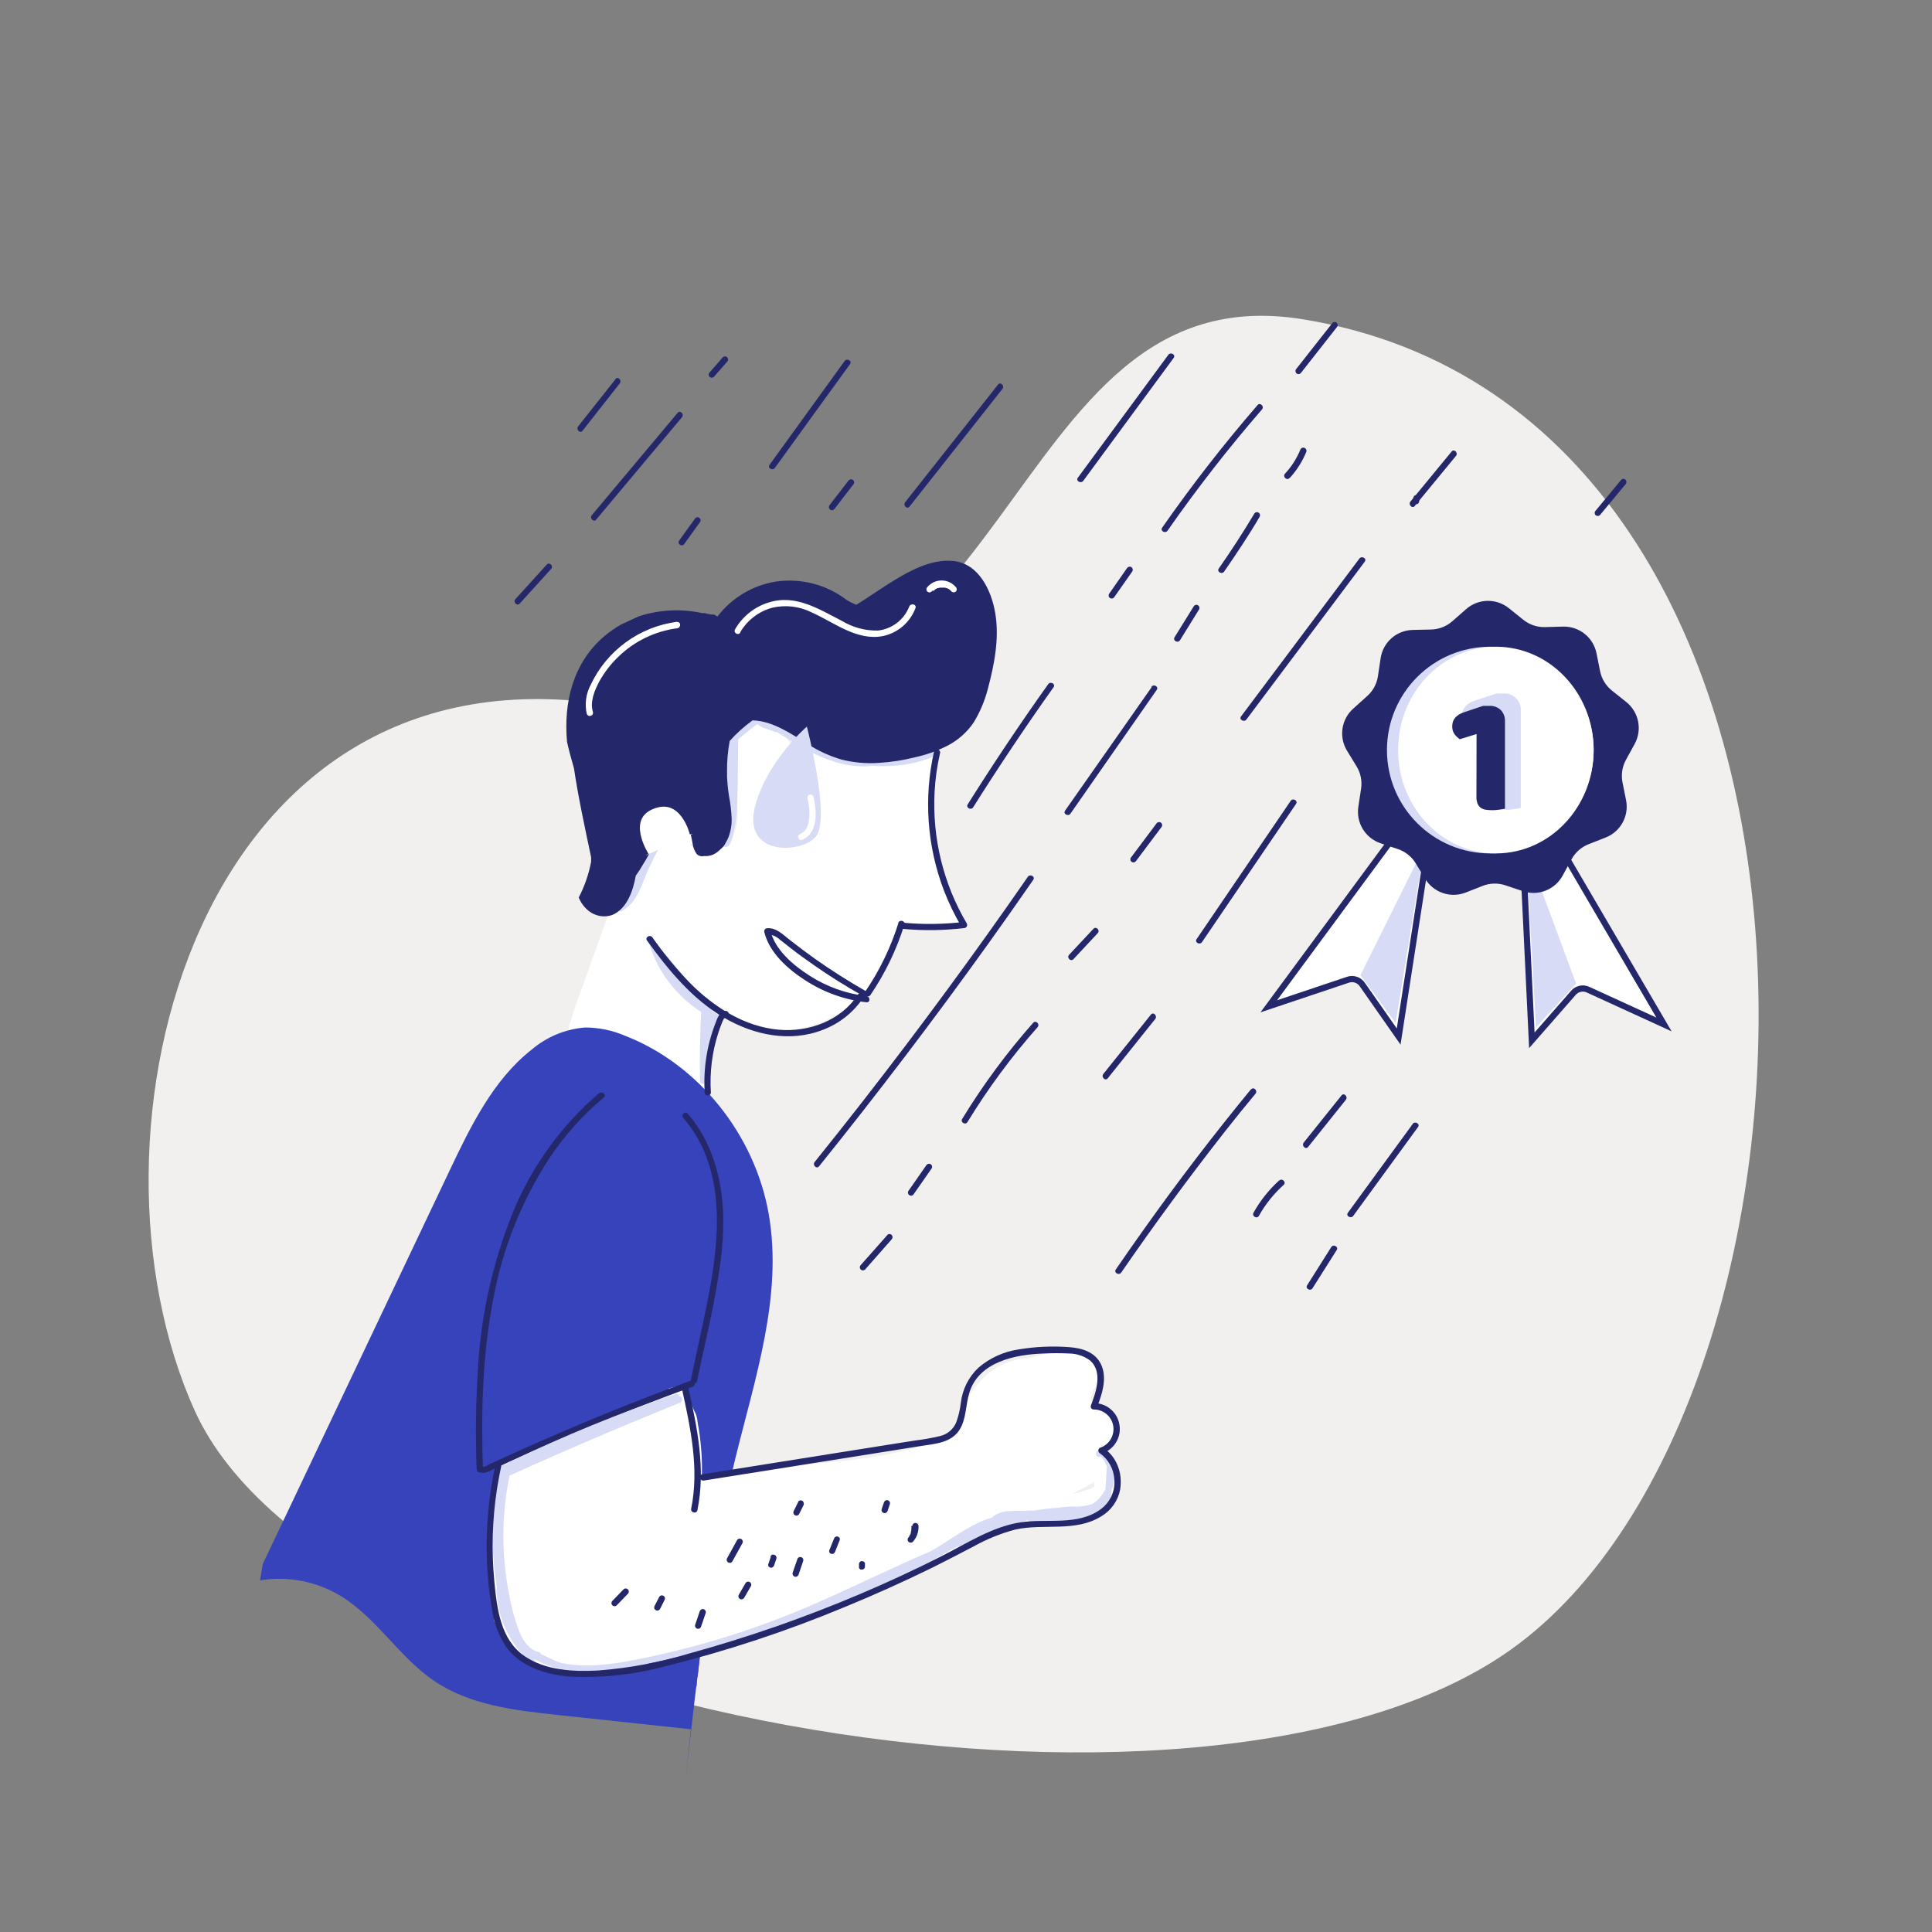 <svg width="312" height="312" viewBox="0 0 312 312" fill="none" xmlns="http://www.w3.org/2000/svg">
    <rect x="0" y="0" width="312" height="312" fill="#808080" stroke="none"/>
    <path fill-rule="evenodd" clip-rule="evenodd" d="M210.492 51.575C160.628 43.405 165.712 125.186 99.363 113.993C31.5 102.544 11.217 183.309 31.5 227.921C53.407 276.104 193.681 302.006 243.866 266.487C300.348 226.51 304.052 66.904 210.492 51.575Z" fill="#F1F0EE"/>
    <g clip-path="url(#clip0_12191_20752)">
        <path d="M154.64 146.759C154.313 145.48 153.85 144.24 153.26 143.059C152.475 141.377 151.835 139.631 151.35 137.839C150.383 134.138 150.118 130.288 150.57 126.489C150.592 126.272 150.551 126.053 150.45 125.859C150.676 124.614 150.803 123.354 150.83 122.089C150.885 121.849 150.885 121.599 150.83 121.359C150.805 120.988 150.643 120.639 150.376 120.379C150.109 120.12 149.756 119.968 149.384 119.953C149.012 119.938 148.648 120.061 148.361 120.299C148.074 120.536 147.885 120.871 147.83 121.239L147.7 121.409C146.666 120.426 145.411 119.705 144.04 119.309C143.73 119.219 143.42 119.149 143.11 119.089C142.985 118.703 142.767 118.353 142.473 118.072C142.18 117.791 141.822 117.587 141.43 117.479C140.899 117.347 140.339 117.387 139.832 117.594C139.325 117.8 138.897 118.163 138.61 118.629L138.4 118.979C137.77 119.039 137.15 119.119 136.53 119.199C136.135 119.209 135.76 119.371 135.481 119.65C135.201 119.929 135.04 120.304 135.03 120.699C135.037 121.085 135.189 121.453 135.456 121.731C135.723 122.009 136.085 122.177 136.47 122.199L135.88 123.199C134.77 121.369 132.52 120.379 130.25 119.979C129.504 119.85 128.737 119.996 128.09 120.389C126.96 119.669 126.65 118.069 125.52 117.449C124.12 116.669 121.91 116.809 120.29 116.639C119.568 116.506 118.823 116.595 118.154 116.895C117.484 117.196 116.921 117.692 116.54 118.319C116.341 118.794 116.239 119.304 116.239 119.819C116.239 120.334 116.341 120.844 116.54 121.319C116.84 122.319 117.18 123.229 117.54 124.179C118.188 125.911 118.676 127.699 119 129.519C119.269 131.194 119.132 132.909 118.6 134.519C118.441 134.938 118.24 135.34 118 135.719C117.417 135.707 116.837 135.805 116.29 136.009L116.08 136.099C115.23 135.399 114.39 134.689 113.57 133.969C113.12 133.579 112.69 133.179 112.25 132.789C112.294 131.977 112.107 131.169 111.71 130.459C111.443 129.997 111.069 129.606 110.621 129.317C110.172 129.029 109.66 128.852 109.129 128.801C108.598 128.75 108.062 128.827 107.567 129.025C107.071 129.223 106.63 129.536 106.28 129.939C105.64 129.775 104.961 129.866 104.387 130.192C103.812 130.518 103.387 131.055 103.2 131.689C102.84 132.999 102.49 134.319 102.13 135.629C102.02 136.039 102.02 136.47 102.13 136.879L93.48 160.949C92.977 162.21 92.559 163.502 92.23 164.819C91.972 165.163 91.857 165.593 91.91 166.019C91.75 166.309 91.6 166.609 91.44 166.909C91.318 167.143 91.259 167.405 91.267 167.669C91.276 167.933 91.352 168.19 91.489 168.416C91.625 168.642 91.817 168.829 92.047 168.959C92.277 169.089 92.536 169.158 92.8 169.159C92.976 169.358 93.205 169.502 93.46 169.576C93.714 169.651 93.985 169.652 94.24 169.579C94.546 169.467 94.811 169.265 95 168.999C95.2 168.999 95.4 168.999 95.61 168.999C95.803 169.448 96.161 169.806 96.61 169.999C98.892 171.03 101.11 172.199 103.25 173.499C104.25 174.149 105.33 174.829 106.33 175.499C106.82 175.839 107.33 176.189 107.78 176.499L108.06 176.709L108.25 176.859L109.04 177.489C109.422 177.807 109.875 178.03 110.36 178.139C110.427 178.263 110.515 178.375 110.62 178.469C110.62 179.019 110.62 179.569 110.69 180.119C110.69 180.517 110.848 180.898 111.129 181.18C111.411 181.461 111.792 181.619 112.19 181.619C112.588 181.619 112.969 181.461 113.251 181.18C113.532 180.898 113.69 180.517 113.69 180.119C114.043 175.039 114.397 169.962 114.75 164.889C115.88 163.889 117.75 164.889 119.54 165.019C120.19 165.079 121.26 166.279 121.91 166.269C123.32 166.506 124.753 166.583 126.18 166.499C129.424 166.332 132.578 165.378 135.37 163.719C138.326 161.882 140.712 159.257 142.26 156.139C142.826 155.022 143.31 153.866 143.71 152.679C144.108 151.879 144.462 151.058 144.77 150.219C145.67 150.059 146.58 149.919 147.49 149.809C149.292 149.762 151.095 149.866 152.88 150.119C153.254 150.212 153.648 150.161 153.986 149.975C154.323 149.79 154.578 149.484 154.7 149.119C154.863 148.967 154.991 148.782 155.078 148.576C155.164 148.37 155.205 148.149 155.2 147.926C155.194 147.703 155.141 147.484 155.045 147.282C154.948 147.081 154.81 146.903 154.64 146.759ZM111.57 136.179C111.76 136.359 111.96 136.529 112.16 136.699L113.07 137.479C112.808 137.38 112.536 137.306 112.26 137.259C112.029 136.953 111.779 136.663 111.51 136.389L111.57 136.179Z" fill="white"/>
        <path d="M111.57 279.26L89.94 276.94C82.99 276.2 75.73 275.34 69.94 271.33C64.46 267.55 60.82 261.33 55.16 257.82C51.23 255.396 46.558 254.47 42 255.21L42.42 252.61L72.57 189.11C76 181.88 79.65 174.38 85.85 169.51C88.287 167.432 91.318 166.179 94.51 165.93C96.743 165.939 98.951 166.402 101 167.29C112.79 171.89 121.89 183.21 124.14 196.05C126.45 209.27 121.92 222.58 118.73 235.6C114.57 252.6 112.63 270.03 110.73 287.43" fill="#3643BA"/>
        <path d="M88 187.26C87.983 187.199 87.954 187.142 87.914 187.092C87.874 187.042 87.826 187.001 87.77 186.97C87.715 186.933 87.652 186.909 87.586 186.9C87.52 186.891 87.453 186.898 87.39 186.92C87.328 186.935 87.269 186.962 87.218 187C87.166 187.037 87.123 187.085 87.09 187.14L86.72 187.88C86.682 187.932 86.661 187.995 86.66 188.06C86.645 188.126 86.645 188.194 86.66 188.26C86.675 188.323 86.704 188.382 86.743 188.434C86.783 188.486 86.833 188.528 86.89 188.56C87.009 188.626 87.148 188.644 87.28 188.61C87.341 188.593 87.398 188.563 87.448 188.524C87.498 188.484 87.539 188.435 87.57 188.38C87.7 188.14 87.82 187.89 87.94 187.65C87.979 187.594 88 187.528 88 187.46C88.019 187.395 88.019 187.325 88 187.26Z" fill="#ABB2EB"/>
        <path d="M112.58 270.919C112.673 270.645 112.727 270.359 112.74 270.069C112.82 269.179 112.99 267.629 112.99 267.629C112.99 267.629 111.93 267.479 111.87 267.859C111.87 267.859 111.19 267.729 111.19 267.769C111.11 267.609 111.56 268.079 111.36 268.099C107.62 268.599 104.02 269.749 100.36 270.599C99.2 270.869 98.14 270.199 96.96 270.359C96.91 270.229 96.7 270.999 96.53 270.979C94.679 270.678 92.801 270.581 90.93 270.689H90.87L84.26 268.159C84.233 268.092 84.192 268.031 84.141 267.981C84.089 267.93 84.028 267.89 83.96 267.864C83.893 267.837 83.821 267.825 83.748 267.828C83.676 267.831 83.605 267.848 83.54 267.879H83.49C83.39 267.879 83.55 267.549 83.49 267.569C83.63 267.129 83.21 267.349 83.14 267.249C82.93 266.919 82.62 266.919 82.43 266.589C82.465 266.549 82.489 266.501 82.5 266.449C82.625 265.953 82.571 265.428 82.348 264.968C82.125 264.507 81.747 264.139 81.28 263.929C81.207 263.915 81.132 263.915 81.06 263.929C80.503 262.635 80.051 261.297 79.71 259.929C79.71 259.689 79.71 259.459 79.71 259.229C79.71 258.999 79.71 258.919 79.71 258.759C79.732 258.684 79.732 258.604 79.71 258.529C79.57 255.769 79.27 253.019 79.09 250.269C79.09 247.369 79.2 244.479 79.25 241.589C79.38 240.759 79.52 239.919 79.68 239.099C79.68 238.819 80.12 238.659 79.84 238.629C80.49 238.929 79.94 238.579 79.93 238.549C79.92 238.519 79.73 238.379 79.77 238.359C80.01 238.279 80.17 237.449 80.09 237.179C80.01 236.909 79.37 237.279 79.09 237.369L77.88 237.789L77.82 237.689C77.896 237.575 77.928 237.436 77.91 237.299C77.335 233.692 77.284 230.021 77.76 226.399C77.84 225.759 76.84 225.769 76.76 226.399C76.68 227.029 76.66 227.479 76.61 228.019C76.66 227.169 76.72 226.329 76.78 225.489C76.98 222.489 77.27 219.489 77.67 216.489C78 215.059 78.35 213.639 78.77 212.239C78.789 212.177 78.796 212.111 78.788 212.046C78.781 211.981 78.76 211.919 78.727 211.862C78.694 211.806 78.65 211.757 78.597 211.718C78.544 211.68 78.484 211.653 78.42 211.639C78.72 209.989 79.08 208.339 79.48 206.699C79.83 205.379 80.19 204.059 80.59 202.759C81.21 200.759 81.9 198.759 82.59 196.759C83.828 193.674 85.333 190.702 87.09 187.879C89.48 184.034 92.428 180.566 95.84 177.589C96.32 177.159 95.61 176.459 95.13 176.879C90.157 181.3 86.136 186.686 83.31 192.709C83.241 192.732 83.178 192.77 83.127 192.82C83.075 192.87 83.035 192.932 83.01 192.999C82.61 193.999 82.24 194.929 81.86 195.909C81.71 196.279 81.54 196.649 81.39 197.019C80.021 200.542 78.931 204.166 78.13 207.859C77.168 211.742 76.443 215.679 75.96 219.649C74.743 226.4 74.507 233.291 75.26 240.109C75.32 240.609 75.72 240.699 76.26 240.659C76.592 240.623 76.927 240.623 77.26 240.659C77.32 240.659 77.26 240.889 77.26 240.899C74.617 248.565 73.769 256.734 74.78 264.779C74.867 265.315 75.008 265.841 75.2 266.349C75.523 267.188 75.904 268.003 76.34 268.789C76.672 269.248 77.07 269.655 77.52 269.999C77.807 270.442 78.142 270.851 78.52 271.219C78.74 271.399 78.978 271.557 79.23 271.689C79.667 271.907 80.118 272.098 80.58 272.259C81.39 272.803 82.296 273.186 83.25 273.389C85.581 273.881 87.949 274.178 90.33 274.279C92.82 274.419 95.33 274.419 97.8 274.399C100.13 274.399 102.46 274.399 104.8 274.189C107.342 274.038 109.841 273.47 112.2 272.509C112.57 272.349 112.5 272.239 112.5 271.949C112.516 271.82 112.516 271.689 112.5 271.559C112.5 271.559 112.57 270.999 112.58 270.919Z" fill="#3643BA"/>
        <path d="M116.49 164.05C116.442 163.989 116.382 163.938 116.313 163.902C116.244 163.866 116.168 163.845 116.09 163.84C115.757 163.693 115.424 163.533 115.09 163.36C115.073 163.272 115.035 163.19 114.98 163.12L107.47 154.12C107.416 154.051 107.341 154.002 107.256 153.981C107.171 153.959 107.081 153.966 107 154C106.73 153.52 106.48 153 106.25 152.54C106.22 152.467 106.169 152.405 106.103 152.363C106.037 152.32 105.959 152.298 105.88 152.3C105.67 151.71 104.73 151.97 104.88 152.58C106.32 157.056 109.272 160.892 113.23 163.43C113.04 167.13 112.97 170.84 113.05 174.55C113.05 174.682 113.103 174.81 113.197 174.903C113.291 174.997 113.418 175.05 113.55 175.05C113.683 175.05 113.81 174.997 113.904 174.903C113.998 174.81 114.05 174.682 114.05 174.55C114.05 174.42 114.05 174.29 114.05 174.15C114.101 174.107 114.141 174.053 114.169 173.992C114.196 173.932 114.211 173.866 114.21 173.8C114.318 170.73 115.032 167.713 116.31 164.92C116.75 164.79 116.94 164.25 116.49 164.05Z" fill="#D8DBF5"/>
        <path d="M130.5 121.34L130.43 121.19C131.584 121.791 132.777 122.315 134 122.76C135.815 123.44 137.741 123.779 139.68 123.76C140.078 123.751 140.476 123.718 140.87 123.66C142.295 123.769 143.728 123.749 145.15 123.6C147.342 123.369 149.482 122.789 151.49 121.88C152.07 121.62 151.57 120.75 150.98 121.02C149.184 121.827 147.275 122.353 145.32 122.58L145.79 122.43C146.4 122.23 146.14 121.26 145.52 121.43C144.032 121.961 142.499 122.356 140.94 122.61C136.952 122.221 133.076 121.074 129.52 119.23C128.938 118.282 128.659 117.18 128.72 116.07C128.8 115.43 127.8 115.43 127.72 116.07C127.64 116.088 127.567 116.126 127.505 116.18C127.444 116.234 127.398 116.303 127.37 116.38L127.16 116.98C127.126 117.041 127.109 117.11 127.109 117.18C127.109 117.249 127.126 117.318 127.16 117.38C127.16 117.54 127.08 117.69 127.04 117.84C125.7 117.06 124.38 116.24 123.1 115.36C123.042 115.318 122.976 115.292 122.905 115.282C122.835 115.272 122.764 115.279 122.697 115.302C122.63 115.326 122.57 115.365 122.522 115.417C122.474 115.469 122.439 115.531 122.42 115.6C122.42 115.6 122.36 115.6 122.34 115.6C120.68 116.86 119.05 118.17 117.46 119.51C117.374 119.602 117.326 119.723 117.326 119.85C117.326 119.976 117.374 120.097 117.46 120.19C117.36 120.215 117.273 120.276 117.215 120.36C117.156 120.445 117.129 120.547 117.14 120.65C117.14 121.21 117.22 121.78 117.25 122.35C117.046 124.646 117.174 126.96 117.63 129.22C117.71 131.49 117.63 134 116.04 135.8C115.64 136.25 116.24 136.9 116.67 136.56C116.696 136.606 116.734 136.644 116.78 136.67C117.97 137.39 118.38 134.88 118.52 134.24C118.844 132.716 119.025 131.166 119.06 129.61C119.18 126.26 119.16 122.89 119.2 119.54C119.205 119.493 119.205 119.446 119.2 119.4C120.41 118.4 121.63 117.4 122.88 116.47C122.88 116.47 122.88 116.47 122.95 116.4L123.15 116.54C122.99 116.54 121.49 116.07 121.46 116.23C121.43 116.39 122.9 117.4 123.17 117.49L125.17 118.19C125.256 118.225 125.353 118.225 125.44 118.19C125.86 118.47 126.28 118.74 126.71 118.99" fill="#D8DBF5"/>
        <path d="M109 130.379C107.28 133.279 105.56 136.179 104.13 139.239C103.52 140.549 102.46 141.01 101.85 142.32C101.24 143.63 101.14 145.599 99.92 146.239C99.35 146.539 99.86 147.399 100.43 147.099C102.98 145.759 103.69 142.589 104.8 140.169C106.316 136.983 108.006 133.882 109.86 130.879C109.911 130.767 109.918 130.639 109.881 130.521C109.843 130.403 109.763 130.304 109.656 130.241C109.549 130.179 109.422 130.159 109.301 130.184C109.18 130.21 109.073 130.279 109 130.379Z" fill="#D8DBF5"/>
        <path d="M160.73 99.049C160.13 95.439 158.12 91.049 154.02 90.6C150.27 90.18 146.5 92.389 143.45 94.309C141.72 95.409 140.03 96.59 138.28 97.669C137.759 97.468 137.257 97.22 136.78 96.93C135.156 95.677 133.296 94.766 131.311 94.25C129.327 93.735 127.258 93.626 125.23 93.93C121.501 94.543 118.148 96.561 115.86 99.57C115.7 99.46 115.52 99.359 115.35 99.26C114.82 99.256 114.293 99.168 113.79 98.999C113.646 99.04 113.494 99.04 113.35 98.999C109.997 98.282 106.515 98.454 103.25 99.499C102.25 99.939 101.25 100.41 100.25 100.88C99.311 101.421 98.421 102.043 97.59 102.74C92.5 107.08 91 113.48 91.57 119.81C91.89 121.24 92.28 122.66 92.69 124.08C93.41 128.9 94.46 133.67 95.46 138.44C95.46 138.69 95.46 138.93 95.46 139.17C95.078 141.18 94.404 143.124 93.46 144.94C93.806 145.8 94.371 146.555 95.1 147.13C95.623 147.539 96.239 147.812 96.894 147.924C97.549 148.036 98.221 147.983 98.85 147.77C101.28 146.77 102.26 143.77 102.67 141.42C104.97 138.21 106.46 134.42 108.67 131.05C108.87 130.83 109.06 130.6 109.26 130.37L109.63 130.47L110.12 130.7C110.939 132.428 111.515 134.263 111.83 136.15C111.907 136.766 112.13 137.356 112.48 137.87C112.627 138.039 112.818 138.163 113.032 138.229C113.246 138.294 113.474 138.298 113.69 138.24C114.108 138.278 114.53 138.229 114.928 138.095C115.326 137.96 115.691 137.744 116 137.46C116.157 137.334 116.307 137.201 116.45 137.06C116.599 136.936 116.736 136.798 116.86 136.65C116.996 136.468 117.113 136.274 117.21 136.07L117.34 135.84C117.396 135.751 117.443 135.657 117.48 135.56C117.56 135.34 117.59 135.37 117.66 135.16C118.01 134.23 118.18 133.242 118.16 132.25C118.108 130.99 117.961 129.737 117.72 128.5C117.561 127.476 117.458 126.444 117.41 125.41V125C117.432 124.928 117.432 124.851 117.41 124.78C117.41 124.78 117.41 124.7 117.41 124.66C117.385 122.983 117.529 121.307 117.84 119.66C118.947 118.416 120.187 117.299 121.54 116.33C124.89 116.44 127.77 118.53 130.54 120.22C132.209 121.293 134.024 122.118 135.93 122.67C137.87 123.155 139.875 123.334 141.87 123.2C143.895 123.083 145.905 122.771 147.87 122.27C149.678 121.872 151.426 121.24 153.07 120.39C154.757 119.507 156.197 118.218 157.26 116.64C158.271 114.973 159.032 113.167 159.52 111.28C160.56 107.38 161.41 103.14 160.73 99.049Z" fill="#24286B"/>
        <path d="M180.76 237.63C180.462 237.151 180.079 236.731 179.63 236.39L178.82 235.79L178.56 235.61L178.37 235.47C177.91 235.1 177.76 234.98 177.64 234.47C177.59 234.267 177.566 234.059 177.57 233.85C178.277 233.672 178.952 233.386 179.57 233C180.1 232.696 180.519 232.229 180.764 231.669C181.008 231.109 181.067 230.486 180.93 229.89C180.73 229.354 180.386 228.884 179.936 228.531C179.486 228.179 178.948 227.957 178.38 227.89L177.61 227.73L177.32 227.66H177.22C177.13 227.612 177.043 227.559 176.96 227.5C176.96 227.5 176.96 227.5 176.89 227.43L176.68 227.21L176.62 227.14L176.56 227.03C176.503 226.944 176.452 226.854 176.41 226.76L176.36 226.67C176.325 226.511 176.282 226.354 176.23 226.2C176.225 226.117 176.225 226.033 176.23 225.95C176.23 225.95 176.23 225.81 176.23 225.72C176.256 225.618 176.276 225.514 176.29 225.41C176.292 225.39 176.292 225.37 176.29 225.35C176.309 225.318 176.326 225.284 176.34 225.25C176.451 225.026 176.506 224.779 176.5 224.53C176.98 223.947 177.322 223.263 177.5 222.53C177.593 222.106 177.598 221.668 177.515 221.242C177.433 220.816 177.264 220.411 177.02 220.053C176.775 219.694 176.46 219.39 176.094 219.157C175.728 218.924 175.318 218.769 174.89 218.7C174.762 218.491 174.58 218.32 174.364 218.204C174.148 218.088 173.905 218.032 173.66 218.04C171.06 218.161 168.487 218.611 166 219.38C164.199 219.419 162.439 219.933 160.9 220.87C157.991 222.752 155.887 225.65 155 229C154.78 229.75 154.61 230.51 154.46 231.28C147.11 234.88 138.69 235.79 130.6 236.44C124.818 236.765 119.059 237.416 113.35 238.39C113.427 235.477 113.196 232.564 112.66 229.7C112.66 229.36 112.54 229.03 112.48 228.7C112.42 228.37 112.14 227.95 111.99 227.57C111.482 226.477 111.113 225.325 110.89 224.14H110.6C110.479 223.936 110.311 223.765 110.11 223.64C109.4 223.82 108.7 224.02 108.01 224.23C107.9 224.402 107.831 224.597 107.81 224.8C107.23 224.95 106.65 225.1 106.08 225.27L104.26 225.85C101.26 227.3 98.34 228.76 95.35 230.16C92.36 231.56 89.26 232.9 86.14 234.1L84.41 234.78C82.9 235.78 81.52 235.7 80.1 236.78C78.799 245.056 78.709 253.477 79.83 261.78C79.83 261.91 80.05 262.03 80.07 262.16C80.069 262.369 80.128 262.575 80.239 262.752C80.351 262.929 80.511 263.07 80.7 263.16C80.872 263.601 81.069 264.031 81.29 264.45C81.38 264.66 81.46 264.88 81.55 265.09C81.64 265.299 81.794 265.474 81.99 265.59C82.864 266.858 84.057 267.873 85.45 268.53C88.62 269.96 92.45 269.62 95.86 269.33C99.531 268.983 103.176 268.395 106.77 267.57C120.259 264.539 133.404 260.14 146 254.44C149.88 252.693 153.703 250.823 157.47 248.83L166.89 246.21C170.309 246.715 173.8 246.156 176.89 244.61C179.21 243.4 182.42 240.51 180.76 237.63ZM176.76 240.05C176.63 240.14 176.49 240.22 176.35 240.3C175.346 240.75 174.287 241.067 173.2 241.24L174.45 240.56C175.07 240.267 175.68 239.933 176.28 239.56C176.439 239.463 176.575 239.333 176.68 239.18C176.638 239.454 176.683 239.734 176.81 239.98L176.76 240.05Z" fill="white"/>
        <path d="M225.83 134.13L204.89 162.51L217.68 158.22C218.098 158.075 218.553 158.072 218.973 158.214C219.393 158.355 219.754 158.631 220 159L225.87 167.39L230.27 138.97L225.83 134.13Z" fill="white" stroke="#24286B" stroke-miterlimit="10"/>
        <path d="M229.08 138.579L219.7 157.479L225.38 165.199L229.62 139.209L229.08 138.579Z" fill="#D8DBF5"/>
        <path d="M250.9 135L268.72 165.44L256.45 159.82C256.057 159.638 255.615 159.588 255.192 159.678C254.768 159.768 254.385 159.993 254.1 160.32L247.38 168L246 139.29L250.9 135Z" fill="white" stroke="#24286B" stroke-miterlimit="10"/>
        <path d="M247.19 139.05L254.52 158.84L248.05 165.92L246.59 139.63L247.19 139.05Z" fill="#D8DBF5"/>
        <path d="M245.91 143.91L243.11 142.97C241.914 142.569 240.615 142.601 239.44 143.06L236.69 144.14C235.516 144.597 234.219 144.628 233.025 144.225C231.832 143.823 230.817 143.014 230.16 141.94L228.62 139.41C227.961 138.334 226.945 137.523 225.75 137.12L222.95 136.18C221.754 135.778 220.738 134.967 220.081 133.889C219.425 132.812 219.169 131.537 219.36 130.29L219.8 127.37C219.992 126.123 219.737 124.848 219.08 123.77L217.54 121.25C216.88 120.177 216.618 118.905 216.801 117.658C216.984 116.412 217.599 115.269 218.54 114.43L220.76 112.43C221.709 111.599 222.333 110.458 222.52 109.21L222.96 106.29C223.146 105.042 223.766 103.901 224.712 103.066C225.658 102.232 226.869 101.759 228.13 101.73L231.13 101.66C232.389 101.629 233.596 101.154 234.54 100.32L236.76 98.37C237.706 97.538 238.914 97.065 240.174 97.034C241.433 97.003 242.664 97.416 243.65 98.2L246 100.09C246.985 100.88 248.217 101.297 249.48 101.27L252.43 101.19C253.692 101.159 254.924 101.574 255.911 102.362C256.897 103.151 257.573 104.262 257.82 105.5L258.4 108.39C258.651 109.63 259.33 110.742 260.32 111.53L262.63 113.37C263.614 114.158 264.289 115.267 264.538 116.503C264.787 117.739 264.592 119.023 263.99 120.13L262.57 122.72C261.967 123.828 261.773 125.113 262.02 126.35L262.6 129.25C262.838 130.478 262.638 131.751 262.035 132.847C261.432 133.943 260.464 134.794 259.3 135.25L256.55 136.33C255.378 136.79 254.405 137.647 253.8 138.75L252.38 141.35C251.782 142.477 250.802 143.353 249.616 143.823C248.431 144.292 247.116 144.323 245.91 143.91Z" fill="#24286B"/>
        <path d="M240.67 137.819C249.888 137.819 257.36 130.347 257.36 121.129C257.36 111.912 249.888 104.439 240.67 104.439C231.453 104.439 223.98 111.912 223.98 121.129C223.98 130.347 231.453 137.819 240.67 137.819Z" fill="#D8DBF5"/>
        <path d="M241.57 137.819C250.291 137.819 257.36 130.347 257.36 121.129C257.36 111.912 250.291 104.439 241.57 104.439C232.85 104.439 225.78 111.912 225.78 121.129C225.78 130.347 232.85 137.819 241.57 137.819Z" fill="white"/>
        <path d="M240.45 117.049L237.45 117.979C237.108 117.745 236.802 117.462 236.54 117.139C236.217 116.705 236.058 116.17 236.09 115.629C236.09 114.419 236.83 113.569 238.3 113.089L241.66 111.999H242.78C243.156 111.97 243.534 112.021 243.887 112.151C244.241 112.281 244.563 112.486 244.83 112.752C245.097 113.018 245.303 113.339 245.434 113.693C245.566 114.046 245.619 114.424 245.59 114.799V130.489L244.59 130.659C244.157 130.728 243.719 130.761 243.28 130.759C242.882 130.763 242.484 130.733 242.09 130.669C241.769 130.624 241.463 130.5 241.2 130.309C240.951 130.117 240.757 129.862 240.64 129.569C240.495 129.18 240.427 128.765 240.44 128.349L240.45 117.049Z" fill="#D8DBF5"/>
        <path d="M96.74 176.539C90.678 181.726 85.932 188.275 82.89 195.649C79.566 203.817 77.632 212.483 77.17 221.289C76.837 226.616 76.773 231.956 76.98 237.289C76.985 237.42 77.039 237.545 77.132 237.637C77.224 237.73 77.349 237.784 77.48 237.789L78.13 237.849C78.579 237.793 79.01 237.636 79.39 237.389L82.79 235.819C85.103 234.766 87.436 233.736 89.79 232.729C94.456 230.729 99.15 228.799 103.87 226.939C106.53 225.939 109.21 224.879 111.87 223.939C112.47 223.719 112.21 222.749 111.6 222.939C102.233 226.386 92.983 230.163 83.85 234.269C82.56 234.849 81.28 235.429 80 236.029L79 236.479C78.759 236.627 78.508 236.757 78.25 236.869C77.994 236.88 77.739 236.857 77.49 236.799L77.99 237.299C77.69 228.049 77.89 218.719 79.69 209.619C81.18 201.591 84.238 193.935 88.69 187.089C91.131 183.397 94.099 180.082 97.5 177.249C98 176.839 97.29 176.139 96.79 176.539H96.74Z" fill="#24286B"/>
        <path d="M112.56 223C113.89 216.74 115.45 210.47 116.31 204.12C117.07 198.57 117.1 192.84 115.31 187.46C114.407 184.665 112.963 182.076 111.06 179.84C110.64 179.35 109.93 180.06 110.35 180.55C118 189.41 115.97 202.04 113.76 212.55C113.04 215.957 112.313 219.363 111.58 222.77C111.45 223.4 112.42 223.67 112.58 223.04L112.56 223Z" fill="#24286B"/>
        <path d="M139.89 160.1C137.017 158.46 134.234 156.69 131.54 154.79C130.207 153.83 128.874 152.83 127.54 151.79C126.48 150.96 125.37 149.79 123.91 149.9C123.834 149.9 123.758 149.918 123.69 149.952C123.621 149.987 123.562 150.036 123.515 150.097C123.469 150.158 123.437 150.228 123.422 150.303C123.408 150.378 123.41 150.456 123.43 150.53C124.25 153.89 127.27 156.53 130.05 158.32C133.025 160.249 136.407 161.461 139.93 161.86C140.57 161.93 140.56 160.93 139.93 160.86C136.653 160.474 133.506 159.345 130.73 157.56C128.11 155.88 125.17 153.42 124.4 150.27L123.91 150.9C124.656 150.915 125.369 151.207 125.91 151.72C126.49 152.17 127.05 152.63 127.63 153.07C128.89 154.07 130.18 154.98 131.48 155.89C134.06 157.69 136.727 159.356 139.48 160.89C140.04 161.21 140.55 160.34 139.99 160.03L139.89 160.1Z" fill="#24286B"/>
        <path d="M202.7 84.67L203.44 83.41C203.491 83.297 203.499 83.169 203.461 83.052C203.423 82.934 203.343 82.834 203.236 82.772C203.129 82.71 203.003 82.689 202.882 82.715C202.76 82.74 202.653 82.81 202.58 82.91C200.767 85.95 198.847 88.917 196.82 91.81C196.45 92.34 197.32 92.81 197.68 92.32C199.68 89.42 201.68 86.45 203.44 83.41L202.58 82.91L201.83 84.17C201.764 84.285 201.746 84.422 201.781 84.551C201.816 84.679 201.9 84.789 202.015 84.855C202.131 84.921 202.268 84.939 202.396 84.904C202.525 84.87 202.634 84.785 202.7 84.67Z" fill="#24286B"/>
        <path d="M192.78 97.91L189.68 102.91C189.34 103.46 190.21 103.91 190.54 103.42L193.64 98.42C193.705 98.306 193.722 98.171 193.689 98.044C193.655 97.917 193.573 97.809 193.461 97.742C193.348 97.675 193.213 97.655 193.086 97.687C192.959 97.718 192.849 97.798 192.78 97.91Z" fill="#24286B"/>
        <path d="M186 110.94L172 130.91C171.63 131.44 172.49 131.91 172.86 131.41L186.8 111.41C187.17 110.88 186.3 110.41 185.94 110.91L186 110.94Z" fill="#24286B"/>
        <path d="M166 141.579C157.46 153.906 148.576 165.986 139.35 177.819C136.783 181.113 134.186 184.389 131.56 187.649C131.16 188.139 131.86 188.849 132.27 188.349C141.676 176.669 150.753 164.733 159.5 152.539C161.98 149.079 164.433 145.596 166.86 142.089C167.23 141.559 166.36 141.089 166 141.579Z" fill="#24286B"/>
        <path d="M186.75 132.999L182.61 138.519C182.544 138.635 182.526 138.772 182.559 138.901C182.593 139.029 182.676 139.14 182.79 139.209C182.905 139.272 183.04 139.288 183.166 139.255C183.293 139.221 183.402 139.14 183.47 139.029L187.61 133.509C187.676 133.393 187.694 133.256 187.661 133.127C187.627 132.998 187.544 132.888 187.43 132.819C187.315 132.756 187.181 132.739 187.054 132.773C186.928 132.806 186.819 132.887 186.75 132.999Z" fill="#24286B"/>
        <path d="M176.57 150L172.65 154.19C172.21 154.66 172.92 155.37 173.36 154.89L177.27 150.7C177.71 150.23 177.01 149.52 176.57 150Z" fill="#24286B"/>
        <path d="M166.85 165.169C162.58 170 158.742 175.197 155.38 180.699C155.04 181.249 155.91 181.749 156.24 181.199C159.557 175.771 163.345 170.645 167.56 165.879C167.99 165.399 167.28 164.689 166.85 165.169Z" fill="#24286B"/>
        <path d="M219.53 90.199L200.42 115.689C200.03 116.209 200.9 116.689 201.28 116.199L220.4 90.699C220.78 90.189 219.91 89.699 219.53 90.199Z" fill="#24286B"/>
        <path d="M169.28 110.479C164.76 116.826 160.426 123.296 156.28 129.889C155.93 130.439 156.8 130.889 157.14 130.399C161.293 123.806 165.626 117.333 170.14 110.979C170.51 110.459 169.65 109.979 169.28 110.479Z" fill="#24286B"/>
        <path d="M182 91.749L179.1 95.909C179.034 96.024 179.016 96.159 179.05 96.286C179.084 96.414 179.166 96.523 179.28 96.589C179.394 96.655 179.529 96.673 179.657 96.639C179.784 96.605 179.893 96.523 179.96 96.409L182.87 92.259C182.933 92.143 182.95 92.007 182.917 91.879C182.883 91.75 182.802 91.64 182.69 91.569C182.573 91.508 182.437 91.493 182.31 91.526C182.182 91.559 182.072 91.639 182 91.749Z" fill="#24286B"/>
        <path d="M149.59 188.179L146.69 192.339C146.657 192.396 146.636 192.459 146.627 192.525C146.619 192.59 146.623 192.656 146.64 192.72C146.658 192.784 146.687 192.843 146.727 192.896C146.768 192.948 146.818 192.991 146.875 193.024C146.932 193.057 146.995 193.078 147.06 193.087C147.126 193.095 147.192 193.091 147.256 193.074C147.319 193.056 147.379 193.027 147.431 192.987C147.483 192.947 147.527 192.896 147.56 192.839L150.46 188.679C150.525 188.565 150.543 188.43 150.51 188.302C150.476 188.175 150.393 188.066 150.28 187.999C150.163 187.936 150.027 187.919 149.899 187.952C149.771 187.986 149.66 188.067 149.59 188.179Z" fill="#24286B"/>
        <path d="M143.31 199.43L139 204.3C138.905 204.394 138.853 204.522 138.853 204.655C138.853 204.788 138.905 204.916 139 205.01C139.094 205.104 139.221 205.157 139.355 205.157C139.488 205.157 139.615 205.104 139.71 205.01L144 200.14C144.09 200.044 144.14 199.917 144.14 199.785C144.14 199.653 144.09 199.526 144 199.43C143.904 199.338 143.777 199.286 143.645 199.286C143.512 199.286 143.385 199.338 143.29 199.43H143.31Z" fill="#24286B"/>
        <path d="M188.68 57.289L174.06 77.149C173.68 77.669 174.55 78.149 174.93 77.659L189.54 57.799C189.92 57.279 189.05 56.799 188.68 57.289Z" fill="#24286B"/>
        <path d="M188.54 85.71C193.28 78.917 198.374 72.378 203.8 66.12C204.22 65.64 203.51 64.93 203.09 65.41C197.614 71.738 192.47 78.347 187.68 85.21C187.31 85.74 188.17 86.21 188.54 85.71Z" fill="#24286B"/>
        <path d="M210.05 60.27L215.88 52.85C215.972 52.756 216.023 52.63 216.023 52.5C216.023 52.369 215.972 52.243 215.88 52.15C215.835 52.102 215.781 52.064 215.721 52.038C215.66 52.011 215.595 51.998 215.53 51.998C215.464 51.998 215.399 52.011 215.339 52.038C215.279 52.064 215.225 52.102 215.18 52.15L209.35 59.56C209.258 59.655 209.206 59.782 209.206 59.915C209.206 60.047 209.258 60.174 209.35 60.27C209.443 60.361 209.569 60.413 209.7 60.413C209.831 60.413 209.956 60.361 210.05 60.27Z" fill="#24286B"/>
        <path d="M208.27 77.2C209.417 75.953 210.332 74.51 210.97 72.94C211.006 72.807 210.988 72.666 210.919 72.547C210.851 72.428 210.738 72.341 210.605 72.305C210.473 72.269 210.331 72.288 210.212 72.356C210.093 72.424 210.006 72.537 209.97 72.67C209.388 74.079 208.558 75.373 207.52 76.49C207.08 76.96 207.79 77.67 208.23 77.2H208.27Z" fill="#24286B"/>
        <path d="M228.23 80.409V80.919C228.211 80.981 228.211 81.047 228.23 81.109C228.253 81.168 228.287 81.222 228.33 81.269C228.374 81.315 228.429 81.349 228.49 81.369C228.552 81.401 228.62 81.418 228.69 81.419H228.82C228.902 81.394 228.978 81.35 229.04 81.289C229.131 81.195 229.185 81.07 229.19 80.939V80.429C229.21 80.368 229.21 80.301 229.19 80.239C229.172 80.174 229.138 80.116 229.09 80.069C229.044 80.025 228.99 79.99 228.93 79.969C228.867 79.954 228.802 79.954 228.74 79.969H228.6C228.518 79.991 228.442 80.032 228.38 80.089C228.289 80.187 228.239 80.316 228.24 80.449L228.23 80.409Z" fill="#24286B"/>
        <path d="M228.48 81.7L235.13 73.62C235.53 73.13 234.83 72.42 234.42 72.92L227.77 81C227.37 81.49 228.07 82.21 228.48 81.71V81.7Z" fill="#24286B"/>
        <path d="M208.44 129.319L193.24 151.659C192.88 152.189 193.74 152.659 194.1 152.159L209.3 129.819C209.66 129.289 208.8 128.819 208.44 129.319Z" fill="#24286B"/>
        <path d="M185.86 163.849L178.18 173.429C177.78 173.929 178.48 174.639 178.89 174.139L186.56 164.559C186.96 164.059 186.26 163.349 185.86 163.849Z" fill="#24286B"/>
        <path d="M202 175.929C196 183.229 190.266 190.726 184.8 198.419C183.24 200.599 181.71 202.799 180.19 205.009C179.83 205.539 180.69 206.009 181.06 205.519C186.393 197.773 191.956 190.203 197.75 182.809C199.38 180.729 201.04 178.679 202.75 176.629C203.15 176.139 202.45 175.429 202.04 175.929H202Z" fill="#24286B"/>
        <path d="M216.64 176.899L210.54 184.509C210.14 185.009 210.84 185.719 211.25 185.219L217.34 177.609C217.74 177.109 217.04 176.399 216.64 176.899Z" fill="#24286B"/>
        <path d="M206.55 190.649C204.904 192.145 203.513 193.898 202.43 195.839C202.12 196.399 202.98 196.909 203.3 196.349C204.348 194.474 205.7 192.784 207.3 191.349C207.78 190.909 207.07 190.209 206.59 190.639L206.55 190.649Z" fill="#24286B"/>
        <path d="M261.81 77.48L257.67 82.48C257.624 82.526 257.586 82.582 257.561 82.643C257.536 82.704 257.522 82.769 257.522 82.835C257.522 82.901 257.536 82.966 257.561 83.027C257.586 83.088 257.624 83.144 257.67 83.19C257.765 83.279 257.89 83.329 258.02 83.329C258.151 83.329 258.276 83.279 258.37 83.19L262.52 78.19C262.61 78.094 262.66 77.967 262.66 77.835C262.66 77.703 262.61 77.576 262.52 77.48C262.474 77.433 262.419 77.396 262.358 77.371C262.297 77.345 262.231 77.332 262.165 77.332C262.099 77.332 262.034 77.345 261.973 77.371C261.912 77.396 261.857 77.433 261.81 77.48Z" fill="#24286B"/>
        <path d="M161.17 62.109L146.17 81.109C145.78 81.609 146.48 82.319 146.88 81.809L161.88 62.809C162.27 62.309 161.57 61.599 161.17 62.099V62.109Z" fill="#24286B"/>
        <path d="M137 77.64L133.92 81.64C133.857 81.756 133.84 81.892 133.873 82.021C133.907 82.149 133.988 82.26 134.1 82.33C134.217 82.391 134.352 82.407 134.48 82.373C134.608 82.34 134.718 82.26 134.79 82.15L137.87 78.15C137.934 78.034 137.951 77.897 137.917 77.769C137.884 77.641 137.802 77.53 137.69 77.46C137.573 77.399 137.438 77.383 137.31 77.417C137.183 77.45 137.072 77.529 137 77.64Z" fill="#24286B"/>
        <path d="M136.4 58.3L124.27 75.07C123.89 75.59 124.76 76.07 125.13 75.57L137.27 58.8C137.65 58.28 136.78 57.8 136.4 58.3Z" fill="#24286B"/>
        <path d="M112.21 83.78L109.66 87.32C109.626 87.376 109.604 87.438 109.595 87.503C109.585 87.568 109.589 87.634 109.606 87.698C109.623 87.761 109.652 87.821 109.692 87.872C109.733 87.924 109.783 87.968 109.84 88C109.954 88.065 110.09 88.083 110.217 88.049C110.344 88.016 110.453 87.933 110.52 87.82L113.07 84.28C113.136 84.165 113.154 84.03 113.12 83.903C113.086 83.775 113.004 83.666 112.89 83.6C112.776 83.534 112.64 83.516 112.513 83.55C112.386 83.584 112.277 83.666 112.21 83.78Z" fill="#24286B"/>
        <path d="M215 201.37L211.09 207.56C210.75 208.1 211.61 208.56 211.95 208.06L215.86 201.88C216.21 201.33 215.34 200.88 215 201.37Z" fill="#24286B"/>
        <path d="M228.14 181.51L217.67 195.85C217.29 196.37 218.16 196.85 218.53 196.36L229 182C229.38 181.48 228.51 181 228.13 181.49L228.14 181.51Z" fill="#24286B"/>
        <path d="M109.43 66.67L95.57 83.2C95.16 83.69 95.87 84.41 96.28 83.91L110.13 67.38C110.54 66.89 109.84 66.18 109.43 66.67Z" fill="#24286B"/>
        <path d="M88.3 91.17L83.23 96.76C82.8 97.23 83.5 97.94 83.93 97.47L89 91.88C89.44 91.41 88.73 90.7 88.3 91.17Z" fill="#24286B"/>
        <path d="M99.42 61.21L93.37 68.85C92.97 69.35 93.68 70.07 94.08 69.56L100.08 61.92C100.48 61.42 99.78 60.71 99.38 61.21H99.42Z" fill="#24286B"/>
        <path d="M115.29 60.849L117.43 58.41C117.477 58.363 117.514 58.308 117.539 58.247C117.564 58.186 117.577 58.12 117.577 58.054C117.577 57.989 117.564 57.923 117.539 57.862C117.514 57.801 117.477 57.746 117.43 57.7C117.384 57.653 117.328 57.616 117.267 57.591C117.206 57.566 117.141 57.553 117.075 57.553C117.009 57.553 116.944 57.566 116.883 57.591C116.822 57.616 116.767 57.653 116.72 57.7L114.59 60.15C114.499 60.243 114.447 60.369 114.447 60.499C114.447 60.63 114.499 60.756 114.59 60.849C114.636 60.896 114.69 60.933 114.75 60.958C114.81 60.984 114.875 60.997 114.94 60.997C115.005 60.997 115.07 60.984 115.13 60.958C115.19 60.933 115.245 60.896 115.29 60.849Z" fill="#24286B"/>
        <path d="M179.57 236.159C179.336 235.55 178.974 234.998 178.51 234.539C178.12 234.159 177.37 233.879 177.05 234.539C176.999 234.636 176.98 234.746 176.996 234.854C177.012 234.962 177.062 235.063 177.139 235.14C177.217 235.217 177.317 235.268 177.425 235.284C177.533 235.3 177.644 235.281 177.74 235.229C177.768 235.239 177.792 235.256 177.81 235.279C177.895 235.361 177.975 235.448 178.05 235.539C178.198 235.732 178.332 235.936 178.45 236.149C178.451 236.218 178.465 236.287 178.493 236.35C178.52 236.414 178.56 236.471 178.61 236.519C178.67 236.659 178.73 236.809 178.78 236.959C178.75 237.011 178.733 237.069 178.73 237.129L178.58 239.469L178.52 240.389C178.52 240.479 178.45 240.579 178.41 240.669C178.155 241.166 177.836 241.627 177.46 242.039C177.125 242.403 176.724 242.701 176.28 242.919C175.232 243.239 174.134 243.364 173.04 243.289C172.3 243.289 171.57 243.399 170.83 243.489C169.569 243.569 168.314 243.719 167.07 243.939C165.59 244.019 164.07 243.939 162.63 244.059C161.735 244.117 160.885 244.468 160.21 245.059C157.21 245.969 154.59 247.839 151.95 249.529L150.26 250.529C144.32 253.059 138.52 255.939 132.63 258.529C122.868 262.897 112.633 266.118 102.13 268.129C98.32 268.849 94.13 269.389 90.35 268.469C89.35 268.109 88.35 267.559 87.35 267.119C87.335 267.037 87.296 266.962 87.237 266.903C87.178 266.844 87.102 266.804 87.02 266.789C85.33 266.409 84.39 264.789 83.79 263.329C83.089 261.424 82.56 259.459 82.21 257.459C81.365 253.181 81.099 248.808 81.42 244.459C81.575 242.389 81.865 240.331 82.29 238.299C91.39 234.179 100.573 230.253 109.84 226.519C110.39 226.289 110.19 225.429 109.67 225.519C109.67 225.448 109.653 225.377 109.619 225.314C109.586 225.25 109.537 225.196 109.478 225.156C109.419 225.115 109.351 225.09 109.28 225.082C109.209 225.074 109.137 225.083 109.07 225.109C99.92 228.242 90.965 231.915 82.25 236.109C82.07 236.009 81.89 236.379 81.74 236.509C81.51 236.509 80.8 236.629 80.74 236.919C80.68 237.209 80.82 237.459 80.74 237.769C80.58 237.839 80.68 237.919 80.52 237.989C80.04 238.219 79.97 238.919 80.42 238.989C79.335 244.733 79.275 250.624 80.24 256.389C80.2 256.463 80.179 256.545 80.18 256.629C80.222 258.834 80.714 261.007 81.626 263.016C82.537 265.024 83.849 266.825 85.48 268.309C85.552 268.372 85.64 268.414 85.734 268.43C85.828 268.447 85.925 268.437 86.014 268.402C86.103 268.366 86.18 268.307 86.238 268.231C86.295 268.155 86.331 268.064 86.34 267.969C87.499 268.626 88.745 269.118 90.04 269.429L90.35 269.549C91.848 269.981 93.401 270.197 94.96 270.189C98.154 270.092 101.325 269.623 104.41 268.789C104.488 268.774 104.56 268.74 104.62 268.689C108.21 267.959 111.77 267.039 115.27 266.019C119.217 264.859 123.107 263.526 126.94 262.019C126.941 262.09 126.958 262.159 126.991 262.221C127.024 262.283 127.071 262.337 127.129 262.377C127.187 262.417 127.253 262.443 127.323 262.452C127.393 262.461 127.464 262.453 127.53 262.429C136.728 259.075 145.613 254.915 154.08 249.999L155.45 249.489C155.446 249.589 155.472 249.688 155.524 249.774C155.576 249.86 155.652 249.928 155.743 249.971C155.833 250.014 155.934 250.029 156.034 250.014C156.133 250 156.225 249.956 156.3 249.889L156.61 249.609C156.712 249.619 156.814 249.594 156.9 249.539C157.71 249.019 158.55 248.539 159.4 248.089C160.09 247.859 160.78 247.619 161.48 247.409C161.584 247.384 161.676 247.323 161.74 247.237C161.803 247.151 161.835 247.046 161.83 246.939C163.197 246.359 164.6 245.868 166.03 245.469C166.064 245.56 166.122 245.639 166.198 245.699C166.274 245.759 166.364 245.797 166.46 245.809C168.669 246.063 170.904 245.985 173.09 245.579C173.178 245.605 173.272 245.605 173.36 245.579L173.75 245.439C174.641 245.248 175.517 244.991 176.37 244.669C177.004 244.501 177.592 244.192 178.089 243.764C178.586 243.336 178.979 242.801 179.24 242.199C179.401 241.677 179.492 241.135 179.51 240.589C179.57 240.439 179.65 240.289 179.7 240.129C180.097 238.828 180.051 237.432 179.57 236.159Z" fill="#D8DBF5"/>
        <path d="M111.89 134.64C111.89 134.64 110.38 128.18 105.38 130.14C100.38 132.1 104.3 138.14 104.3 138.14" fill="white"/>
        <path d="M111.89 134.64C111.89 134.64 110.38 128.18 105.38 130.14C100.38 132.1 104.3 138.14 104.3 138.14" stroke="#24286B" stroke-miterlimit="10"/>
        <path d="M80 236.559C78.883 241.704 78.426 246.969 78.64 252.229C78.738 254.744 79.002 257.249 79.43 259.729C79.712 261.971 80.51 264.117 81.76 265.999C84.23 269.329 88.46 270.519 92.42 270.789C97.498 270.981 102.575 270.405 107.48 269.079C117.414 266.612 127.145 263.393 136.59 259.449C141.257 257.529 145.867 255.456 150.42 253.229C152.7 252.099 154.95 250.919 157.2 249.749C159.342 248.55 161.627 247.626 164 246.999C168.55 245.999 173.65 247.469 177.82 244.889C178.613 244.424 179.298 243.796 179.829 243.046C180.36 242.296 180.725 241.441 180.9 240.539C181.207 238.806 180.85 237.021 179.9 235.539C179.441 234.847 178.85 234.252 178.16 233.789L178.04 234.699C178.971 234.376 179.758 233.734 180.261 232.887C180.763 232.04 180.95 231.041 180.787 230.07C180.624 229.098 180.122 228.215 179.37 227.578C178.618 226.941 177.665 226.591 176.68 226.589L177.16 227.229C177.97 225.169 178.8 222.659 177.88 220.499C176.96 218.339 174.75 217.699 172.64 217.549C169.922 217.347 167.189 217.471 164.5 217.919C162.116 218.268 159.877 219.28 158.04 220.839C156.43 222.346 155.409 224.378 155.16 226.569C155.036 227.649 154.784 228.709 154.41 229.729C154.181 230.265 153.831 230.74 153.386 231.117C152.942 231.493 152.416 231.761 151.85 231.899C150.502 232.223 149.137 232.467 147.76 232.629L143.2 233.349L134.08 234.799L113.36 238.099C112.73 238.199 113 239.159 113.63 239.099L148.77 233.509C150.99 233.159 153.57 233.019 154.92 230.949C156.07 229.179 155.92 226.949 156.53 224.949C158.05 219.889 164.01 218.729 168.53 218.579C169.916 218.509 171.304 218.509 172.69 218.579C173.924 218.593 175.121 219.007 176.1 219.759C178.1 221.619 177 224.829 176.16 226.989C176.138 227.063 176.134 227.141 176.148 227.217C176.161 227.293 176.193 227.365 176.24 227.426C176.287 227.488 176.347 227.537 176.417 227.571C176.486 227.604 176.563 227.621 176.64 227.619C177.386 227.617 178.11 227.878 178.682 228.357C179.255 228.836 179.64 229.501 179.77 230.236C179.901 230.971 179.767 231.728 179.394 232.374C179.021 233.021 178.432 233.515 177.73 233.769C177.636 233.796 177.552 233.849 177.488 233.923C177.425 233.997 177.384 234.088 177.371 234.185C177.358 234.282 177.374 234.38 177.417 234.468C177.459 234.556 177.526 234.629 177.61 234.679C178.304 235.171 178.876 235.816 179.283 236.562C179.691 237.309 179.922 238.139 179.96 238.989C180.023 239.883 179.862 240.778 179.492 241.593C179.122 242.409 178.554 243.119 177.84 243.659C174.15 246.469 169.06 245.189 164.84 245.839C160.21 246.539 156.09 249.269 151.98 251.339C147.68 253.519 143.31 255.549 138.87 257.429C129.932 261.225 120.752 264.422 111.39 266.999C106.576 268.46 101.616 269.388 96.6 269.769C92.6 269.989 88.13 269.769 84.71 267.449C80.84 264.809 80.25 259.779 79.84 255.449C79.353 250.451 79.494 245.412 80.26 240.449C80.45 239.219 80.68 237.999 80.94 236.789C81.07 236.159 80.11 235.889 79.94 236.519L80 236.559Z" fill="#24286B"/>
        <path d="M110.15 224.38C111.53 230.67 112.93 237.21 111.62 243.64C111.49 244.27 112.45 244.54 112.62 243.91C113.98 237.29 112.62 230.6 111.16 224.12C111.02 223.49 110.05 223.75 110.16 224.38H110.15Z" fill="#24286B"/>
        <path d="M119 248.77L117.42 251.64C117.354 251.754 117.336 251.889 117.37 252.017C117.404 252.144 117.486 252.253 117.6 252.32C117.656 252.354 117.719 252.376 117.784 252.385C117.848 252.394 117.915 252.39 117.978 252.374C118.041 252.357 118.101 252.327 118.153 252.287C118.205 252.247 118.248 252.197 118.28 252.14L119.86 249.27C119.901 249.213 119.93 249.148 119.945 249.08C119.959 249.012 119.959 248.941 119.945 248.872C119.93 248.804 119.902 248.739 119.861 248.683C119.82 248.626 119.767 248.579 119.707 248.543C119.646 248.508 119.579 248.486 119.51 248.479C119.44 248.471 119.37 248.478 119.303 248.499C119.237 248.521 119.175 248.556 119.123 248.602C119.071 248.649 119.029 248.706 119 248.77Z" fill="#24286B"/>
        <path d="M124.47 251.44L124.09 252.54C124.04 252.662 124.04 252.799 124.09 252.92C124.121 252.978 124.164 253.028 124.216 253.067C124.267 253.107 124.327 253.135 124.39 253.15C124.455 253.169 124.523 253.175 124.59 253.166C124.658 253.157 124.722 253.135 124.78 253.1C124.888 253.029 124.969 252.923 125.01 252.8L125.38 251.71C125.398 251.647 125.404 251.58 125.396 251.514C125.388 251.448 125.367 251.385 125.335 251.327C125.302 251.269 125.259 251.219 125.206 251.178C125.154 251.137 125.094 251.108 125.03 251.09C124.909 251.04 124.772 251.04 124.65 251.09C124.539 251.158 124.457 251.265 124.42 251.39L124.47 251.44Z" fill="#24286B"/>
        <path d="M134.68 248.489L133.94 250.319C133.89 250.441 133.89 250.578 133.94 250.699C133.971 250.757 134.013 250.807 134.065 250.847C134.117 250.886 134.176 250.915 134.24 250.929C134.305 250.949 134.373 250.954 134.44 250.945C134.507 250.937 134.572 250.914 134.63 250.879C134.733 250.807 134.812 250.706 134.86 250.589L135.59 248.749C135.617 248.69 135.631 248.625 135.631 248.559C135.631 248.494 135.617 248.429 135.59 248.369C135.524 248.256 135.416 248.174 135.29 248.139C135.161 248.106 135.025 248.124 134.91 248.189C134.799 248.258 134.717 248.365 134.68 248.489Z" fill="#24286B"/>
        <path d="M142.75 242.619L142.38 243.719C142.361 243.784 142.356 243.853 142.364 243.92C142.373 243.987 142.395 244.051 142.43 244.109C142.498 244.22 142.605 244.302 142.73 244.339C142.859 244.373 142.995 244.355 143.11 244.289C143.219 244.219 143.3 244.113 143.34 243.989L143.71 242.889C143.728 242.827 143.734 242.762 143.727 242.697C143.72 242.633 143.7 242.57 143.668 242.513C143.636 242.456 143.594 242.407 143.543 242.366C143.491 242.326 143.433 242.297 143.37 242.279C143.305 242.26 143.237 242.254 143.17 242.263C143.103 242.271 143.038 242.294 142.98 242.329C142.872 242.397 142.791 242.499 142.75 242.619Z" fill="#24286B"/>
        <path d="M106.46 257.88L105.71 259.34C105.649 259.46 105.631 259.598 105.66 259.73C105.677 259.791 105.707 259.848 105.746 259.898C105.786 259.948 105.835 259.989 105.89 260.02C106.005 260.087 106.141 260.107 106.27 260.075C106.399 260.043 106.51 259.963 106.58 259.85L107.32 258.38C107.386 258.265 107.404 258.128 107.37 258C107.344 257.906 107.29 257.822 107.216 257.758C107.142 257.695 107.051 257.654 106.955 257.641C106.858 257.628 106.76 257.644 106.672 257.687C106.584 257.729 106.51 257.796 106.46 257.88Z" fill="#24286B"/>
        <path d="M100.69 256.67L98.89 258.53C98.796 258.624 98.743 258.751 98.743 258.885C98.743 259.018 98.796 259.145 98.89 259.24C98.984 259.334 99.112 259.387 99.245 259.387C99.378 259.387 99.506 259.334 99.6 259.24L101.4 257.38C101.494 257.285 101.547 257.158 101.547 257.025C101.547 256.891 101.494 256.764 101.4 256.67C101.306 256.575 101.178 256.522 101.045 256.522C100.912 256.522 100.784 256.575 100.69 256.67Z" fill="#24286B"/>
        <path d="M120.39 255.669L119.32 257.519C119.285 257.576 119.261 257.639 119.251 257.704C119.241 257.77 119.244 257.837 119.26 257.901C119.275 257.966 119.304 258.027 119.344 258.08C119.383 258.133 119.433 258.178 119.49 258.212C119.547 258.246 119.61 258.268 119.676 258.277C119.742 258.286 119.809 258.282 119.873 258.265C119.937 258.248 119.997 258.219 120.05 258.178C120.103 258.138 120.147 258.087 120.18 258.029L121.25 256.179C121.284 256.123 121.308 256.06 121.318 255.994C121.328 255.929 121.325 255.862 121.309 255.797C121.294 255.733 121.265 255.672 121.225 255.619C121.186 255.566 121.136 255.521 121.079 255.487C121.022 255.453 120.959 255.431 120.893 255.422C120.827 255.413 120.76 255.417 120.696 255.434C120.632 255.451 120.572 255.48 120.519 255.521C120.466 255.561 120.422 255.612 120.39 255.669Z" fill="#24286B"/>
        <path d="M128.92 242.53L128.18 244C128.118 244.12 128.101 244.258 128.13 244.39C128.17 244.513 128.251 244.619 128.36 244.69C128.476 244.756 128.613 244.774 128.742 244.74C128.871 244.707 128.981 244.624 129.05 244.51L129.78 243.04C129.829 242.918 129.829 242.782 129.78 242.66C129.764 242.596 129.736 242.537 129.696 242.486C129.657 242.434 129.607 242.391 129.55 242.36C129.436 242.294 129.3 242.276 129.173 242.31C129.046 242.344 128.937 242.426 128.87 242.54L128.92 242.53Z" fill="#24286B"/>
        <path d="M128.77 251.779L128 253.999C127.969 254.128 127.988 254.263 128.053 254.379C128.118 254.494 128.224 254.58 128.35 254.619C128.479 254.651 128.614 254.632 128.73 254.567C128.845 254.502 128.931 254.396 128.97 254.269L129.71 252.069C129.729 252.007 129.734 251.942 129.727 251.877C129.72 251.812 129.7 251.75 129.668 251.693C129.636 251.636 129.594 251.586 129.543 251.546C129.492 251.506 129.433 251.477 129.37 251.459C129.242 251.425 129.105 251.443 128.989 251.508C128.873 251.574 128.788 251.682 128.75 251.809L128.77 251.779Z" fill="#24286B"/>
        <path d="M147.17 246.429C147.2 246.618 147.2 246.811 147.17 246.999C147.17 246.849 147.17 246.999 147.17 246.999V247.139C147.148 247.231 147.121 247.321 147.09 247.409C147.094 247.456 147.094 247.503 147.09 247.549V247.619C147.053 247.706 147.009 247.789 146.96 247.869L146.81 248.109C146.807 248.129 146.807 248.15 146.81 248.169C146.81 248.109 146.81 248.109 146.81 248.169L146.72 248.279C146.673 248.326 146.636 248.381 146.611 248.442C146.585 248.503 146.572 248.568 146.572 248.634C146.572 248.7 146.585 248.766 146.611 248.827C146.636 248.888 146.673 248.943 146.72 248.989C146.815 249.079 146.94 249.129 147.07 249.129C147.2 249.129 147.326 249.079 147.42 248.989C148.046 248.291 148.372 247.376 148.33 246.439C148.328 246.308 148.274 246.182 148.181 246.089C148.088 245.996 147.962 245.942 147.83 245.939C147.698 245.939 147.57 245.992 147.477 246.086C147.383 246.18 147.33 246.307 147.33 246.439L147.17 246.429Z" fill="#24286B"/>
        <path d="M138.72 252.66V253C138.705 253.062 138.705 253.127 138.72 253.19C138.739 253.253 138.777 253.309 138.83 253.35C138.872 253.4 138.928 253.438 138.99 253.46C139.053 253.475 139.118 253.475 139.18 253.46H139.31C139.396 253.443 139.474 253.397 139.53 253.33L139.61 253.23C139.659 253.155 139.683 253.068 139.68 252.98V252.61C139.694 252.547 139.694 252.482 139.68 252.42C139.656 252.358 139.619 252.304 139.57 252.26C139.527 252.212 139.472 252.177 139.41 252.16C139.352 252.128 139.287 252.111 139.22 252.11H139.09C139.007 252.135 138.932 252.179 138.87 252.24L138.79 252.34C138.743 252.414 138.718 252.501 138.72 252.59V252.66Z" fill="#24286B"/>
        <path d="M113 260.21L112.26 262.4C112.242 262.463 112.237 262.53 112.245 262.596C112.252 262.662 112.273 262.725 112.306 262.783C112.338 262.841 112.382 262.891 112.434 262.932C112.487 262.972 112.547 263.002 112.61 263.02C112.738 263.051 112.872 263.032 112.985 262.967C113.099 262.901 113.183 262.795 113.22 262.67L113.97 260.47C114.002 260.342 113.983 260.208 113.917 260.095C113.852 259.981 113.746 259.897 113.62 259.86C113.492 259.828 113.356 259.847 113.241 259.912C113.126 259.977 113.04 260.083 113 260.21Z" fill="#24286B"/>
        <path d="M119.52 102.139C120.082 101.162 120.832 100.305 121.726 99.619C122.62 98.932 123.641 98.429 124.73 98.139C126.871 97.642 129.118 97.91 131.08 98.899C134.73 100.519 138.39 103.559 142.64 102.709C143.814 102.45 144.905 101.902 145.813 101.115C146.722 100.327 147.418 99.325 147.84 98.199C148.07 97.599 147.1 97.339 146.84 97.939C146.433 98.988 145.746 99.905 144.854 100.591C143.962 101.276 142.899 101.705 141.78 101.829C139.747 101.873 137.743 101.339 136 100.289C132.27 98.389 128.51 95.919 124.15 97.289C121.847 97.994 119.898 99.549 118.7 101.639C118.38 102.199 119.25 102.709 119.56 102.139H119.52Z" fill="white"/>
        <path d="M150.81 95.39C150.81 95.39 150.81 95.46 150.81 95.39L150.9 95.3C150.921 95.268 150.948 95.241 150.98 95.22C151.11 95.121 151.251 95.037 151.4 94.97C151.4 94.97 151.45 94.97 151.4 94.97H151.53L151.76 94.9H151.9C151.9 94.9 151.99 94.9 151.9 94.9H152.41C152.41 94.9 152.57 94.9 152.46 94.9H152.58C152.744 94.931 152.905 94.978 153.06 95.04C152.97 95.04 153.06 95.04 153.06 95.04L153.17 95.1L153.38 95.24L153.47 95.32L153.57 95.42C153.642 95.53 153.753 95.61 153.88 95.643C154.008 95.676 154.143 95.661 154.26 95.6C154.373 95.533 154.456 95.424 154.49 95.297C154.523 95.169 154.506 95.034 154.44 94.92C154.16 94.553 153.799 94.255 153.385 94.051C152.972 93.846 152.516 93.74 152.055 93.74C151.593 93.74 151.138 93.846 150.724 94.051C150.311 94.255 149.95 94.553 149.67 94.92C149.604 95.034 149.586 95.169 149.62 95.297C149.654 95.424 149.736 95.533 149.85 95.6C149.964 95.665 150.1 95.683 150.227 95.65C150.354 95.616 150.463 95.533 150.53 95.42L150.81 95.39Z" fill="white"/>
        <path d="M109.36 100.409C106.352 100.8 103.491 101.944 101.043 103.736C98.596 105.528 96.641 107.909 95.36 110.659C94.624 112.067 94.408 113.688 94.75 115.239C94.767 115.305 94.797 115.366 94.838 115.421C94.879 115.475 94.93 115.52 94.988 115.555C95.047 115.589 95.112 115.612 95.179 115.621C95.246 115.63 95.314 115.626 95.38 115.609C95.446 115.592 95.507 115.562 95.561 115.521C95.616 115.48 95.661 115.429 95.695 115.371C95.73 115.312 95.752 115.248 95.762 115.18C95.771 115.113 95.767 115.045 95.75 114.979C95.25 113.309 96.01 111.539 96.75 110.099C97.591 108.579 98.66 107.196 99.92 105.999C102.5 103.515 105.809 101.924 109.36 101.459C109.99 101.379 110 100.379 109.36 100.459V100.409Z" fill="white"/>
        <path d="M150.84 121.35C149.147 128.834 149.703 136.651 152.44 143.82C153.216 145.83 154.156 147.773 155.25 149.63L155.68 148.88C152.42 149.268 149.129 149.311 145.86 149.01C145.22 148.96 145.22 149.96 145.86 150.01C149.129 150.311 152.42 150.268 155.68 149.88C155.769 149.879 155.855 149.855 155.932 149.81C156.009 149.766 156.072 149.702 156.117 149.625C156.161 149.548 156.185 149.461 156.185 149.373C156.186 149.284 156.163 149.197 156.12 149.12C152.333 142.695 150.527 135.296 150.93 127.85C151.043 125.751 151.337 123.667 151.81 121.62C151.95 120.99 150.99 120.72 150.81 121.35H150.84Z" fill="#24286B"/>
        <path d="M145.09 149.049C143.851 153.012 142.031 156.77 139.69 160.199C139.33 160.739 140.19 161.199 140.55 160.709C142.937 157.206 144.79 153.367 146.05 149.319C146.24 148.699 145.28 148.439 145.05 149.049H145.09Z" fill="#24286B"/>
        <path d="M138.55 160.61C135.83 164.81 130.64 166.72 125.78 166.29C120.22 165.81 115.29 162.62 111.44 158.76C109.219 156.461 107.182 153.99 105.35 151.37C104.97 150.85 104.11 151.37 104.48 151.88C107.94 156.67 111.81 161.37 116.98 164.38C121.75 167.16 127.58 168.38 132.85 166.32C135.534 165.318 137.833 163.495 139.42 161.11C139.77 160.57 138.9 160.11 138.55 160.61Z" fill="#24286B"/>
        <path d="M117.12 163.279C116.12 163.469 115.83 164.459 115.52 165.279C114.152 168.832 113.566 172.639 113.8 176.439C113.8 177.079 114.8 177.079 114.8 176.439C114.588 173.179 114.995 169.908 116 166.799C116.16 166.299 116.34 165.799 116.54 165.309C116.74 164.819 116.87 164.309 117.35 164.249C117.98 164.119 117.72 163.159 117.09 163.249L117.12 163.279Z" fill="#24286B"/>
        <path d="M238.45 118.54L235.74 119.38C235.436 119.165 235.163 118.909 234.93 118.62C234.638 118.228 234.493 117.747 234.52 117.26C234.52 116.18 235.18 115.42 236.52 114.99L239.52 113.99H240.52C240.856 113.971 241.192 114.02 241.509 114.135C241.825 114.25 242.115 114.429 242.36 114.66C242.592 114.906 242.771 115.197 242.888 115.515C243.005 115.833 243.057 116.171 243.04 116.51V130.6L242.16 130.75C241.769 130.81 241.375 130.84 240.98 130.84C240.622 130.841 240.264 130.814 239.91 130.76C239.621 130.719 239.347 130.609 239.11 130.44C238.887 130.264 238.715 130.033 238.61 129.77C238.477 129.419 238.415 129.045 238.43 128.67L238.45 118.54Z" fill="#24286B"/>
        <path d="M130.3 117.34C130.3 117.34 134.16 132.11 131.77 135.08C129.53 137.85 119.77 138.38 121.95 130.14C123.93 122.8 130.3 117.34 130.3 117.34Z" fill="#D8DBF5"/>
        <path d="M130.88 128.8C130.88 128.8 132.28 133.97 129.38 135.15" stroke="white" stroke-miterlimit="10" stroke-linecap="round"/>
    </g>
    <defs>
        <clipPath id="clip0_12191_20752">
            <rect width="227.95" height="235.43" fill="white" transform="translate(42 52)"/>
        </clipPath>
    </defs>
</svg>
